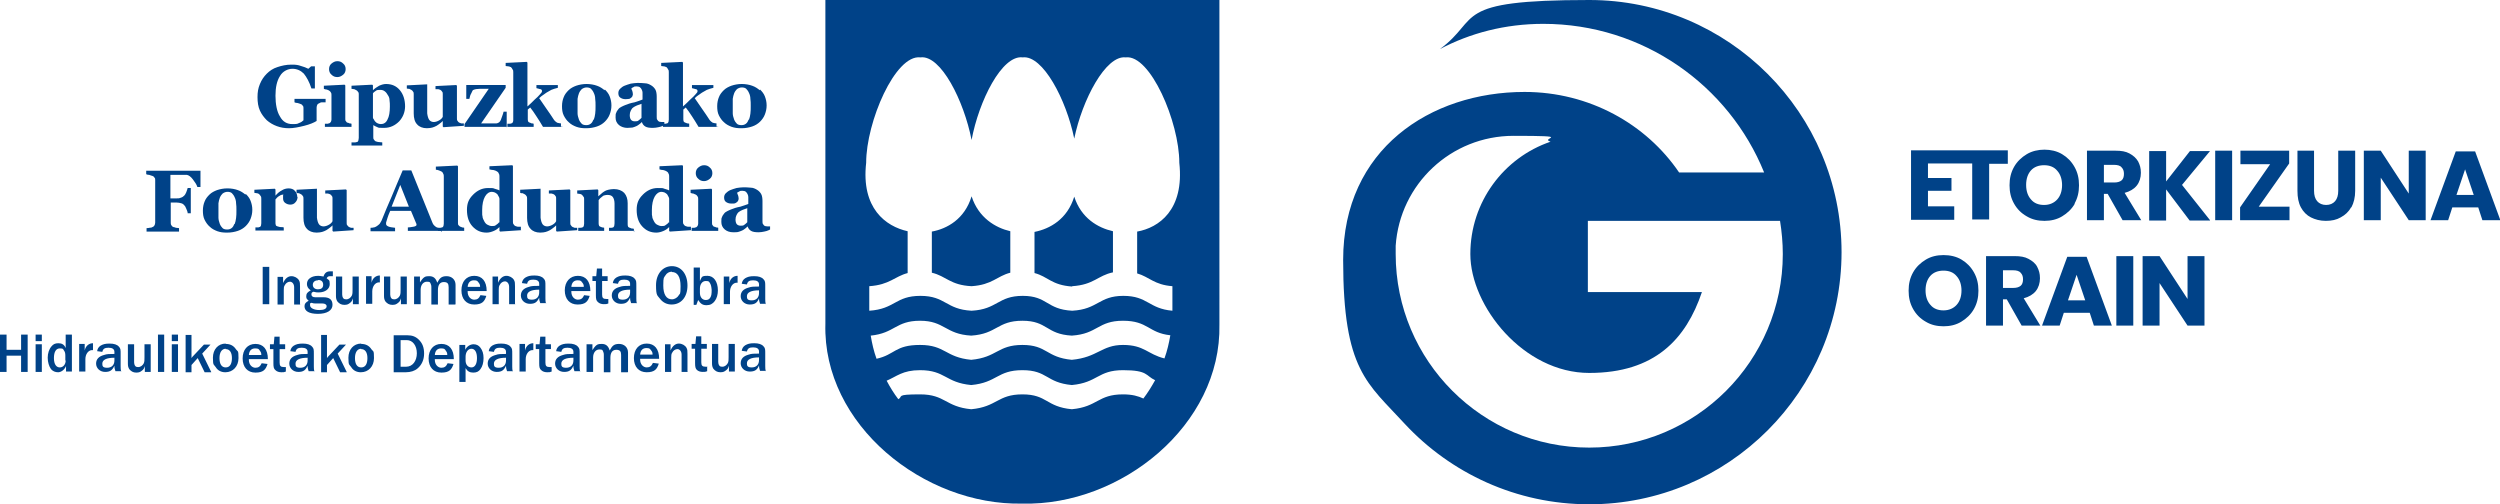 <?xml version="1.0" encoding="UTF-8"?><svg id="a" xmlns="http://www.w3.org/2000/svg" viewBox="0 0 723.3 145.9"><defs><style>.b{fill:#004288;}</style></defs><path class="b" d="M281.1,82.8c6-.4,7.3-2.9,11.2-3.9v-12c-4.3-1-9.2-3.9-11.2-10.1-2,6.6-7.1,9.4-11.5,10.2v11.9c4.2,1,5.3,3.6,11.5,3.9m29.1,0c6.3-.4,7.4-3.1,11.8-4v-11.9c-4.4-1-9.2-3.8-11.2-10-2,6.5-7,9.3-11.5,10.2v11.9c3.9,1,4.9,3.5,10.9,3.9m18.8-15.8v12c3.5,1,4.9,3.3,10.2,3.7v7.1c-6.9-.6-7.1-4.3-14.2-4.3s-7.3,3.9-14.8,4.3c-7.5-.4-7.1-4.3-14.3-4.3s-7.3,3.9-14.8,4.3c-7.5-.4-7.5-4.3-14.8-4.3s-7.3,3.8-14.8,4.3v-7.1c5.9-.4,7.3-2.8,11.1-3.8v-12.1c-6.3-1.4-13.5-6.6-12-19.8,0-11.8,8.4-31.4,15.7-30.5,5.9-.8,12.6,12.6,14.8,23.9,2.1-11.3,8.8-24.7,14.8-23.9,5.8-.7,12.6,12.2,14.9,23.5,2.3-11.2,9.1-24.2,14.9-23.5,7.1-.9,15.5,18.7,15.5,30.5,1.5,13.7-6,18.8-12.2,19.9m-77.1,30.1c7-.7,7.2-4.3,14.3-4.3s7.3,3.9,14.8,4.3c7.5-.5,7.5-4.3,14.8-4.3s6.8,3.9,14.3,4.3c7.5-.5,7.5-4.3,14.8-4.3s7.3,3.5,13.7,4.2c-.4,2.3-.9,4.5-1.7,6.7-4.9-1.2-5.8-3.9-12-3.9s-7.3,3.6-14.8,4.3c-7.5-.7-7.1-4.3-14.3-4.3s-7.3,3.6-14.8,4.3c-7.5-.7-7.5-4.3-14.8-4.3s-7.2,2.8-12.6,4c-.8-2.2-1.3-4.4-1.7-6.8m4.5,13.2c3.1-1.3,4.7-3.1,9.8-3.1,7.3,0,7.3,3.6,14.8,4.3,7.5-.7,7.5-4.3,14.8-4.3s6.8,3.6,14.3,4.3c7.5-.7,7.5-4.3,14.8-4.3s6.5,1.6,9.3,2.9c-1,1.8-2.1,3.6-3.4,5.3-1.5-.7-3.2-1.2-5.9-1.2-7.3,0-7.3,3.6-14.8,4.3-7.5-.7-7.1-4.3-14.3-4.3s-7.3,3.6-14.8,4.3c-7.5-.7-7.5-4.3-14.8-4.3s-4.8,.6-6.3,1.4c-1.3-1.7-2.4-3.5-3.4-5.4M352.9,0h-114.1V93.7c-.8,29.2,28.5,52.6,57,52,28.5,.7,57.6-22.7,57-51.8V0Z"/><path class="b" d="M93.9,29.6c-.3,0-.5,0-.7,0-.2,0-.4,0-.7,.2-.3,.1-.6,.3-.7,.5-.1,.2-.2,.5-.2,.8v2c0,.4,0,.7,0,1,0,.3,0,.6,0,.9-.8,.5-2,1-3.6,1.4-1.6,.4-3.1,.7-4.4,.7s-2.4-.2-3.5-.6c-1.1-.4-2.1-1-2.9-1.7-.8-.8-1.5-1.7-2-2.8-.5-1.1-.7-2.4-.7-3.9s.2-2.6,.7-3.8c.5-1.2,1.1-2.1,2-3,.8-.8,1.8-1.5,3.1-1.9,1.2-.4,2.5-.7,4-.7s1.9,.1,2.8,.4c.8,.2,1.5,.5,2.1,.8l.8-.7h1.1v6.4h-1c-.6-1.9-1.4-3.3-2.2-4.3-.9-.9-2-1.4-3.3-1.4s-2.8,.7-3.6,2.1c-.9,1.4-1.3,3.3-1.3,5.7s.4,4.6,1.3,6c.8,1.5,2,2.2,3.6,2.2s1.4-.1,1.9-.3c.6-.2,1-.5,1.3-.8v-3.5c0-.3,0-.5-.2-.7-.1-.2-.3-.4-.6-.5-.2-.1-.6-.2-.9-.3-.4,0-.7-.1-.9-.2v-1h9v1Z"/><path class="b" d="M101.8,36.7h-7.8v-.9c.2,0,.4,0,.6,0,.2,0,.4,0,.5-.1,.3,0,.4-.2,.6-.4,.1-.2,.2-.4,.2-.7v-7.1c0-.3,0-.5-.2-.8-.1-.2-.3-.4-.5-.5-.1-.1-.4-.2-.7-.3-.3,0-.6-.1-.8-.2v-.9l6-.3,.2,.2v9.7c0,.3,0,.5,.2,.7,.1,.2,.3,.4,.5,.4,.2,0,.3,.1,.5,.2,.2,0,.4,0,.6,.1v.9Zm-1.8-16.7c0,.6-.2,1.2-.7,1.6-.5,.4-1,.7-1.7,.7s-1.2-.2-1.7-.7c-.5-.4-.7-1-.7-1.6s.2-1.2,.7-1.6c.5-.4,1-.7,1.7-.7s1.2,.2,1.7,.7c.5,.4,.7,1,.7,1.6"/><path class="b" d="M117.2,30.7c0,1.7-.6,3.2-1.7,4.4-1.2,1.2-2.6,1.9-4.4,1.9s-1.4,0-1.9-.2c-.5-.2-.9-.4-1.2-.6h0v3.5c0,.3,0,.5,.2,.7,.1,.2,.3,.4,.5,.5,.2,0,.5,.2,.9,.2,.4,0,.7,.1,1,.1v.9h-8.9v-.9c.2,0,.5,0,.8,0,.3,0,.5,0,.7-.1,.3,0,.4-.2,.5-.5,0-.2,.1-.5,.1-.7v-12.6c0-.3,0-.5-.2-.7-.1-.2-.3-.4-.5-.5-.2-.1-.4-.2-.6-.3-.3,0-.5-.1-.8-.1v-.9l6-.3,.2,.2v1.4h0c.5-.5,1.1-.9,1.8-1.3,.7-.3,1.3-.5,2-.5,1.7,0,3,.6,4,1.8,1,1.2,1.5,2.8,1.5,4.7m-4.4,0c0-.6,0-1.2-.1-1.8,0-.6-.2-1.1-.5-1.5-.2-.4-.5-.8-.9-1.1-.4-.3-.8-.4-1.3-.4s-1,0-1.3,.3c-.3,.2-.6,.4-.8,.7v7c0,.2,.1,.4,.3,.6,.1,.3,.3,.5,.4,.6,.2,.2,.4,.4,.7,.5s.5,.2,.9,.2c.8,0,1.5-.4,1.9-1.3,.5-.9,.7-2.2,.7-3.8"/><path class="b" d="M134.2,36.4l-5.9,.4-.2-.2v-1.6h0c-.3,.3-.5,.5-.8,.7-.3,.2-.6,.5-1,.7-.4,.2-.8,.4-1.2,.5-.4,.1-.9,.2-1.6,.2-1.2,0-2.2-.4-2.8-1.1-.7-.7-1-1.8-1-3.2v-5.5c0-.3,0-.6-.2-.8-.1-.2-.3-.4-.5-.5-.2-.1-.4-.2-.6-.3-.3,0-.5,0-.7-.1v-.9l5.9-.3v8.4c.1,.8,.3,1.5,.6,1.9,.3,.4,.8,.6,1.3,.6s1.1-.2,1.6-.5c.5-.3,.8-.6,1-1v-6.6c0-.3,0-.5-.2-.7-.1-.2-.3-.4-.5-.5-.1,0-.4-.2-.6-.2-.3,0-.6,0-.8,0v-.9l6-.3,.2,.2v9.5c0,.3,0,.5,.2,.7,.1,.2,.3,.4,.5,.5,.2,0,.4,.2,.6,.2,.2,0,.5,0,.7,0v.9Z"/><path class="b" d="M146.5,36.7h-12.1v-.8l7-10.2c-1,0-1.9,0-2.6,0s-1.4,.1-1.8,.3c-.2,0-.4,.4-.6,.9-.3,.5-.5,1.1-.6,1.7h-.9v-4h11.4v.8l-7.1,10.3c.2,0,.5,0,.9,0,.4,0,.7,0,1.1,0s.8,0,1.3,0c.5,0,.8,0,1.1,0,.3,0,.6-.2,.8-.3,.2-.2,.4-.4,.5-.7,.1-.2,.2-.6,.4-1.1,.2-.5,.3-.9,.4-1.3h.9v4.6Z"/><path class="b" d="M162.9,36.7h-5.8c-.7-1.2-1.4-2.3-2-3.2-.6-.9-1.1-1.7-1.7-2.4l-.7,.6v2.7c0,.3,0,.5,.1,.7,0,.2,.3,.3,.5,.4,.1,0,.3,.1,.5,.2,.2,0,.4,0,.6,.1v.9h-7.6v-.9c.2,0,.4,0,.6,0,.2,0,.4,0,.5-.1,.3,0,.4-.2,.5-.4s.1-.4,.1-.7v-13.7c0-.3,0-.6-.2-.8-.1-.3-.3-.5-.5-.7-.2,0-.4-.2-.7-.2-.3,0-.6-.1-.8-.1v-.9l6.1-.3,.2,.2v12.7c.6-.5,1.3-1.2,2-1.9,.8-.7,1.4-1.3,1.8-1.8,.3-.3,.4-.5,.4-.6,0-.1,0-.2,0-.3,0-.1-.1-.3-.4-.4-.3,0-.6-.2-1.2-.3v-.9h6.2v.8c-.8,.2-1.4,.4-1.9,.6-.4,.2-.9,.5-1.4,.8-.3,.2-.7,.5-1,.7-.3,.2-.7,.5-1.1,.9,.8,1.2,1.5,2.2,2.2,3.2,.7,1,1.4,2,2.1,3.1,.3,.4,.6,.6,.9,.8,.4,.1,.8,.2,1.1,.2v.9Z"/><path class="b" d="M175,25.9c.6,.6,1.1,1.2,1.4,2,.3,.8,.5,1.6,.5,2.6s-.2,1.8-.5,2.6c-.3,.8-.8,1.5-1.4,2.1-.6,.6-1.4,1.1-2.3,1.4-.9,.3-1.9,.5-3.1,.5s-1.9-.1-2.8-.4c-.8-.3-1.6-.7-2.2-1.3-.6-.5-1.1-1.2-1.5-2-.4-.8-.5-1.7-.5-2.7s.2-1.9,.5-2.6c.3-.8,.8-1.4,1.4-2,.6-.6,1.4-1,2.2-1.3,.9-.3,1.9-.5,3-.5s2.2,.2,3,.5c.9,.3,1.6,.8,2.2,1.3m-3.1,8.5c.2-.5,.3-1,.4-1.7s.1-1.4,.1-2.3,0-1.2-.1-2c0-.7-.2-1.3-.4-1.7-.2-.5-.5-.9-.8-1.2-.3-.3-.8-.4-1.3-.4s-1,.2-1.4,.5c-.3,.3-.6,.7-.8,1.2-.2,.5-.3,1-.4,1.6,0,.6,0,1.3,0,2s0,1.6,0,2.2c0,.6,.2,1.2,.4,1.8,.2,.5,.5,.9,.8,1.2s.8,.4,1.3,.4,.9-.1,1.3-.4c.4-.3,.6-.7,.8-1.2"/><path class="b" d="M191.8,36.4c-.4,.2-.8,.3-1.3,.4-.5,.1-1,.2-1.6,.2-1,0-1.7-.1-2.2-.4-.5-.3-.8-.7-1-1.3h0c-.3,.3-.5,.5-.8,.7-.3,.2-.5,.4-.8,.5-.4,.2-.8,.3-1.1,.4-.4,0-.9,.1-1.5,.1-.9,0-1.8-.3-2.4-.8-.7-.6-1-1.3-1-2.2s0-1,.2-1.4c.1-.4,.4-.7,.6-1,.2-.3,.5-.5,.9-.7,.3-.2,.7-.3,1.1-.5,.7-.3,1.6-.6,2.7-.8,1-.3,1.8-.6,2.3-.8v-1.2c0-.2,0-.5,0-.8,0-.3-.1-.6-.2-.8-.1-.3-.3-.5-.5-.7s-.6-.3-1-.3-.7,0-.9,.2c-.2,.1-.4,.2-.6,.3,0,.2,0,.4,.2,.7,.1,.3,.2,.7,.2,1s0,.3-.1,.5c0,.2-.2,.4-.3,.5-.2,.2-.4,.3-.6,.4-.2,0-.6,.1-1.1,.1-.7,0-1.2-.2-1.6-.5-.4-.3-.5-.8-.5-1.3s.2-.9,.5-1.2c.4-.4,.8-.7,1.3-.9,.5-.2,1.1-.4,1.8-.6,.7-.1,1.3-.2,1.9-.2s1.5,0,2.2,.1c.7,0,1.3,.3,1.8,.6,.5,.3,.9,.7,1.2,1.2,.3,.5,.4,1.3,.4,2.1s0,2,0,3.3c0,1.3,0,2.1,0,2.5s0,.7,.2,.9c.1,.2,.3,.4,.5,.5,.1,0,.4,.1,.7,.1,.3,0,.6,0,.8,0v.9Zm-6.1-6.4c-.5,.2-.9,.3-1.4,.5-.5,.2-.8,.4-1.1,.6-.3,.2-.5,.5-.7,.9-.2,.4-.3,.8-.3,1.3s.1,1.1,.4,1.4c.3,.3,.6,.4,1.1,.4s.8,0,1.1-.3c.3-.2,.5-.4,.8-.7v-4.2Z"/><path class="b" d="M207.9,36.7h-5.8c-.7-1.2-1.4-2.3-2-3.2-.6-.9-1.1-1.7-1.7-2.4l-.7,.6v2.7c0,.3,0,.5,.1,.7,0,.2,.3,.3,.5,.4,.1,0,.3,.1,.5,.2,.2,0,.4,0,.6,.1v.9h-7.6v-.9c.2,0,.4,0,.6,0,.2,0,.4,0,.5-.1,.3,0,.4-.2,.5-.4,0-.2,.1-.4,.1-.7v-13.7c0-.3,0-.6-.2-.8-.1-.3-.3-.5-.5-.7-.2,0-.4-.2-.7-.2-.3,0-.6-.1-.8-.1v-.9l6.1-.3,.2,.2v12.7c.6-.5,1.3-1.2,2-1.9,.8-.7,1.4-1.3,1.8-1.8,.3-.3,.4-.5,.4-.6,0-.1,0-.2,0-.3,0-.1-.1-.3-.4-.4-.3,0-.6-.2-1.2-.3v-.9h6.2v.8c-.8,.2-1.4,.4-1.9,.6-.4,.2-.9,.5-1.4,.8-.3,.2-.7,.5-1,.7-.3,.2-.7,.5-1.1,.9,.8,1.2,1.5,2.2,2.2,3.2,.7,1,1.4,2,2.1,3.1,.3,.4,.6,.6,.9,.8,.4,.1,.8,.2,1.1,.2v.9Z"/><path class="b" d="M219.9,25.9c.6,.6,1.1,1.2,1.4,2,.3,.8,.5,1.6,.5,2.6s-.2,1.8-.5,2.6c-.3,.8-.8,1.5-1.4,2.1-.6,.6-1.4,1.1-2.3,1.4-.9,.3-1.9,.5-3.1,.5s-1.9-.1-2.8-.4c-.8-.3-1.6-.7-2.2-1.3-.6-.5-1.1-1.2-1.5-2-.4-.8-.5-1.7-.5-2.7s.2-1.9,.5-2.6c.3-.8,.8-1.4,1.4-2,.6-.6,1.4-1,2.2-1.3,.9-.3,1.9-.5,3-.5s2.2,.2,3,.5c.9,.3,1.6,.8,2.2,1.3m-3.1,8.5c.2-.5,.3-1,.4-1.7s.1-1.4,.1-2.3,0-1.2-.1-2c0-.7-.2-1.3-.4-1.7-.2-.5-.5-.9-.8-1.2-.3-.3-.8-.4-1.3-.4s-1,.2-1.4,.5c-.3,.3-.6,.7-.8,1.2-.2,.5-.3,1-.4,1.6,0,.6,0,1.3,0,2s0,1.6,0,2.2c0,.6,.2,1.2,.4,1.8,.2,.5,.5,.9,.8,1.2s.8,.4,1.3,.4,.9-.1,1.3-.4c.4-.3,.6-.7,.8-1.2"/><path class="b" d="M58.1,54.1h-1c-.2-.7-.7-1.4-1.3-2.2s-1.2-1.2-1.7-1.3c-.2,0-.6,0-1,0-.4,0-.8,0-1.1,0h-2.7v6.8h1.7c.5,0,.9,0,1.3-.2,.4-.1,.7-.3,1-.6,.2-.2,.4-.5,.6-1,.2-.5,.3-.9,.4-1.2h.9v7.3h-.9c0-.4-.2-.8-.4-1.3-.2-.5-.4-.9-.6-1-.2-.3-.5-.5-.9-.6-.4-.1-.8-.2-1.3-.2h-1.7v5.8c0,.3,0,.5,.2,.8,.1,.2,.3,.4,.6,.5,.2,0,.4,.1,.7,.2,.3,0,.6,.1,.9,.1v1h-9.4v-1c.2,0,.6,0,.9-.1,.4,0,.7-.1,.8-.2,.3-.1,.5-.3,.6-.5s.2-.5,.2-.8v-12.3c0-.3,0-.5-.2-.7-.1-.2-.3-.4-.6-.5-.2,0-.5-.2-.9-.3-.4,0-.7-.1-.9-.2v-1h15.7v4.7Z"/><path class="b" d="M71.1,56.1c.6,.6,1.1,1.2,1.4,2,.3,.8,.5,1.6,.5,2.6s-.2,1.8-.5,2.6c-.3,.8-.8,1.5-1.4,2.1-.6,.6-1.4,1.1-2.3,1.4-.9,.3-1.9,.5-3.1,.5s-1.9-.1-2.8-.4c-.8-.3-1.6-.7-2.2-1.3-.6-.5-1.1-1.2-1.5-2-.4-.8-.5-1.7-.5-2.7s.2-1.9,.5-2.6c.3-.8,.8-1.4,1.4-2,.6-.6,1.4-1,2.2-1.3,.9-.3,1.9-.5,3-.5s2.2,.2,3,.5c.9,.3,1.6,.8,2.2,1.3m-3.1,8.5c.2-.5,.3-1,.4-1.7s.1-1.4,.1-2.3,0-1.2-.1-2c0-.7-.2-1.3-.4-1.7-.2-.5-.5-.9-.8-1.2-.3-.3-.8-.4-1.3-.4s-1,.2-1.4,.5c-.3,.3-.6,.7-.8,1.2-.2,.5-.3,1-.4,1.6,0,.6,0,1.3,0,2s0,1.6,0,2.2c0,.6,.2,1.2,.4,1.8,.2,.5,.5,.9,.8,1.2s.8,.4,1.3,.4,.9-.1,1.3-.4c.4-.3,.6-.7,.8-1.2"/><path class="b" d="M86.1,56.9c0,.6-.2,1.2-.6,1.6-.4,.5-.9,.7-1.5,.7s-1.1-.2-1.5-.5c-.4-.3-.6-.7-.6-1.3s0-.5,0-.7c0-.2,0-.3,.1-.4-.4,0-.8,.1-1.2,.4-.4,.2-.8,.6-1.1,1v6.7c0,.3,0,.5,.1,.7,0,.2,.2,.3,.5,.4,.2,0,.5,.2,.9,.2,.4,0,.7,0,.9,.1v.9h-8.2v-.9c.2,0,.4,0,.6,0,.2,0,.4,0,.5-.1,.3,0,.4-.2,.5-.4,0-.2,.1-.4,.1-.7v-7.1c0-.3,0-.6-.2-.8-.1-.2-.3-.4-.5-.6-.1,0-.3-.2-.6-.2-.2,0-.5-.1-.7-.1v-.9l5.9-.3,.2,.2v1.8h0c.6-.7,1.2-1.2,1.8-1.5,.6-.4,1.3-.6,2-.6s1.4,.2,1.8,.7c.5,.5,.7,1.1,.7,1.8"/><path class="b" d="M102.3,66.6l-5.9,.4-.2-.2v-1.6h0c-.3,.3-.5,.5-.8,.7s-.6,.5-1,.7c-.4,.2-.8,.4-1.2,.5-.4,.1-.9,.2-1.6,.2-1.2,0-2.2-.4-2.8-1.1-.7-.7-1-1.8-1-3.2v-5.5c0-.3,0-.6-.2-.8-.1-.2-.3-.4-.5-.5-.2-.1-.4-.2-.6-.3-.3,0-.5,0-.7-.1v-.9l5.9-.3v8.4c.1,.8,.3,1.5,.6,1.9,.3,.4,.8,.6,1.3,.6s1.1-.2,1.6-.5c.5-.3,.8-.6,1-1v-6.6c0-.3,0-.5-.2-.7-.1-.2-.3-.4-.5-.5-.1,0-.4-.2-.6-.2-.3,0-.6,0-.8,0v-.9l6-.3,.2,.2v9.5c0,.3,0,.5,.2,.7s.3,.4,.5,.5c.2,0,.4,.2,.6,.2,.2,0,.5,0,.7,0v.9Z"/><path class="b" d="M127.5,66.8h-9.5v-1c.4,0,1-.1,1.6-.2,.6-.1,.9-.3,.9-.5s0-.1,0-.2c0,0,0-.2-.1-.3l-1.5-3.6h-6c-.1,.3-.3,.7-.5,1.2-.2,.5-.3,.9-.4,1.2-.2,.5-.2,.8-.3,1,0,.2,0,.4,0,.4,0,.3,.2,.5,.6,.7,.4,.2,1.1,.3,2,.4v1h-7.1v-1c.3,0,.6,0,.9-.1,.3,0,.6-.2,.8-.3,.3-.2,.6-.4,.9-.7,.2-.3,.4-.6,.6-1,.9-2.3,1.9-4.6,2.9-6.9,1-2.3,2-4.9,3.2-7.6h2.5c1.6,3.9,2.9,7.1,3.8,9.4,.9,2.3,1.7,4.2,2.3,5.7,.1,.2,.2,.5,.4,.7,.2,.2,.4,.4,.7,.6,.2,.1,.5,.2,.8,.3,.3,0,.6,.1,.8,.1v1Zm-9.2-7l-2.5-6.3-2.5,6.3h5Z"/><path class="b" d="M134.4,66.8h-7.7v-.9c.2,0,.4,0,.6,0,.2,0,.4,0,.5-.1,.3,0,.4-.2,.5-.4,0-.2,.1-.4,.1-.7v-13.6c0-.3,0-.6-.2-.9-.1-.3-.3-.5-.5-.6-.2-.1-.4-.2-.7-.3s-.6-.2-.9-.2v-.9l6.2-.3,.2,.2v16.4c0,.3,0,.5,.2,.7s.3,.3,.5,.4c.2,0,.3,.1,.5,.2,.2,0,.4,0,.6,.1v.9Z"/><path class="b" d="M150.8,66.6l-6.1,.4-.2-.2v-1.1h0c-.4,.4-.9,.8-1.6,1.1-.7,.3-1.4,.5-2.1,.5-1.7,0-3-.6-4.1-1.8-1.1-1.2-1.6-2.8-1.6-4.8s.6-3.2,1.8-4.4c1.2-1.2,2.6-1.9,4.3-1.9s1.3,0,1.9,.2c.6,.2,1.1,.3,1.4,.5v-4c0-.3,0-.6-.2-.9-.1-.3-.3-.5-.5-.6-.3-.2-.6-.3-1-.4-.4,0-.8-.1-1.2-.2v-.9l6.6-.3,.2,.2v16.1c0,.3,0,.6,.2,.8,.1,.2,.3,.4,.5,.5,.2,0,.4,.2,.8,.2,.3,0,.6,0,.8,0v.9Zm-6.3-2.2v-6.9c0-.2-.1-.4-.2-.6-.1-.2-.2-.4-.4-.7-.2-.2-.4-.3-.7-.5-.3-.1-.6-.2-.9-.2-.8,0-1.5,.5-2,1.4-.5,.9-.8,2.2-.8,3.9s0,1.3,.1,1.8c0,.5,.3,1,.5,1.4,.2,.4,.5,.8,.9,1,.4,.2,.8,.4,1.3,.4s.9,0,1.2-.3c.3-.2,.6-.4,.9-.8"/><path class="b" d="M167,66.6l-5.9,.4-.2-.2v-1.6h0c-.3,.3-.5,.5-.8,.7s-.6,.5-1,.7c-.4,.2-.8,.4-1.2,.5-.4,.1-.9,.2-1.6,.2-1.2,0-2.2-.4-2.8-1.1-.7-.7-1-1.8-1-3.2v-5.5c0-.3,0-.6-.2-.8-.1-.2-.3-.4-.5-.5-.2-.1-.4-.2-.6-.3-.3,0-.5,0-.7-.1v-.9l5.9-.3v8.4c.1,.8,.3,1.5,.6,1.9,.3,.4,.8,.6,1.3,.6s1.1-.2,1.6-.5c.5-.3,.8-.6,1-1v-6.6c0-.3,0-.5-.2-.7-.1-.2-.3-.4-.5-.5-.1,0-.4-.2-.6-.2-.3,0-.6,0-.8,0v-.9l6-.3,.2,.2v9.5c0,.3,0,.5,.2,.7,.1,.2,.3,.4,.5,.5,.2,0,.4,.2,.6,.2,.2,0,.5,0,.7,0v.9Z"/><path class="b" d="M183.6,66.8h-7.4v-.9c.2,0,.3,0,.6,0,.2,0,.4,0,.5-.1,.2,0,.3-.2,.4-.4,0-.2,.1-.4,.1-.8v-5.7c0-.8-.2-1.5-.5-1.9-.3-.4-.8-.6-1.4-.6s-.6,0-.9,.1c-.3,0-.6,.2-.8,.4-.2,.2-.4,.3-.6,.5-.1,.2-.3,.3-.4,.5v6.6c0,.3,0,.5,.1,.7,0,.2,.2,.3,.4,.4,.1,0,.3,.1,.5,.2,.2,0,.4,0,.6,.1v.9h-7.5v-.9c.2,0,.4,0,.6,0,.2,0,.4,0,.5-.1,.3,0,.4-.2,.5-.4,0-.2,.1-.4,.1-.7v-7.1c0-.3,0-.5-.2-.7-.1-.2-.3-.4-.5-.6-.1,0-.3-.2-.6-.2-.2,0-.5-.1-.7-.1v-.9l5.9-.3,.2,.2v1.8h0c.2-.2,.5-.4,.8-.7,.3-.3,.6-.5,.9-.7,.3-.2,.7-.4,1.2-.5,.5-.1,1-.2,1.6-.2,1.3,0,2.3,.4,3,1.1,.7,.8,1,1.8,1,3v6c0,.3,0,.5,.1,.7,0,.2,.3,.3,.5,.4,.1,0,.3,.1,.5,.2,.2,0,.4,0,.7,.1v.9Z"/><path class="b" d="M199.9,66.6l-6.1,.4-.2-.2v-1.1h0c-.4,.4-.9,.8-1.6,1.1-.7,.3-1.4,.5-2.1,.5-1.7,0-3-.6-4.1-1.8-1.1-1.2-1.6-2.8-1.6-4.8s.6-3.2,1.8-4.4c1.2-1.2,2.6-1.9,4.3-1.9s1.3,0,1.9,.2c.6,.2,1.1,.3,1.4,.5v-4c0-.3,0-.6-.2-.9-.1-.3-.3-.5-.5-.6-.3-.2-.6-.3-1-.4-.4,0-.8-.1-1.1-.2v-.9l6.6-.3,.2,.2v16.1c0,.3,0,.6,.2,.8,.1,.2,.3,.4,.5,.5,.2,0,.4,.2,.8,.2,.3,0,.6,0,.8,0v.9Zm-6.3-2.2v-6.9c0-.2-.1-.4-.2-.6-.1-.2-.2-.4-.4-.7-.2-.2-.4-.3-.7-.5-.3-.1-.6-.2-.9-.2-.8,0-1.5,.5-2,1.4-.5,.9-.8,2.2-.8,3.9s0,1.3,.1,1.8c0,.5,.3,1,.5,1.4,.2,.4,.5,.8,.9,1,.4,.2,.8,.4,1.3,.4s.9,0,1.2-.3c.3-.2,.6-.4,.9-.8"/><path class="b" d="M207.9,66.8h-7.8v-.9c.2,0,.4,0,.6,0,.2,0,.4,0,.5-.1,.3,0,.4-.2,.6-.4,.1-.2,.2-.4,.2-.7v-7.1c0-.3,0-.5-.2-.8-.1-.2-.3-.4-.5-.5-.1,0-.4-.2-.7-.3-.3,0-.6-.1-.8-.2v-.9l6-.3,.2,.2v9.7c0,.3,0,.5,.2,.7,.1,.2,.3,.4,.5,.4,.2,0,.3,.1,.5,.2,.2,0,.4,0,.6,.1v.9Zm-1.8-16.7c0,.6-.2,1.2-.7,1.6-.5,.4-1,.7-1.7,.7s-1.2-.2-1.7-.7c-.5-.4-.7-1-.7-1.6s.2-1.2,.7-1.6c.5-.4,1-.7,1.7-.7s1.2,.2,1.7,.7c.5,.4,.7,1,.7,1.6"/><path class="b" d="M222.4,66.6c-.4,.2-.8,.3-1.3,.4-.5,.1-1,.2-1.6,.2-1,0-1.7-.1-2.2-.4-.5-.3-.8-.7-1-1.3h0c-.3,.3-.5,.5-.8,.7-.3,.2-.5,.4-.8,.5-.4,.2-.8,.3-1.1,.4s-.9,.1-1.5,.1c-1,0-1.8-.3-2.4-.8-.7-.6-1-1.3-1-2.2s0-1,.2-1.4c.1-.4,.4-.7,.6-1,.2-.3,.5-.5,.9-.7,.3-.2,.7-.3,1.1-.5,.7-.3,1.6-.6,2.7-.8,1-.3,1.8-.6,2.3-.8v-1.2c0-.2,0-.5,0-.8,0-.3-.1-.6-.2-.8-.1-.3-.3-.5-.5-.7s-.6-.3-1-.3-.7,0-.9,.2c-.2,.1-.4,.2-.6,.3,0,.2,0,.4,.2,.7,.1,.3,.2,.7,.2,1s0,.3-.1,.5c0,.2-.2,.4-.3,.5-.2,.2-.4,.3-.6,.4s-.6,.1-1.1,.1c-.7,0-1.2-.2-1.6-.5-.4-.3-.5-.8-.5-1.3s.2-.9,.5-1.2,.8-.7,1.3-.9c.5-.2,1.1-.4,1.8-.6,.7-.1,1.3-.2,1.9-.2s1.5,0,2.2,.1c.7,0,1.3,.3,1.8,.6,.5,.3,.9,.7,1.2,1.2,.3,.5,.4,1.3,.4,2.1s0,2,0,3.3c0,1.3,0,2.1,0,2.5s0,.7,.2,.9c.1,.2,.3,.4,.5,.5,.1,0,.4,.1,.7,.1,.3,0,.6,0,.8,0v.9Zm-6.1-6.4c-.5,.2-.9,.3-1.4,.5-.5,.2-.8,.4-1.1,.6-.3,.2-.5,.5-.7,.9-.2,.4-.3,.8-.3,1.3s.1,1.1,.4,1.4c.3,.3,.7,.4,1.1,.4s.8,0,1.1-.3c.3-.2,.5-.4,.8-.7v-4.2Z"/><path class="b" d="M515,63.9c.5,3.1,.8,6.4,.8,9.6,0,30.9-25.1,56-56,56s-56-25.1-56-56,0-1.6,0-2.4c1.2-17.8,16-31.8,34.1-31.8s7.3,.6,10.7,1.7c-13.5,4.6-23.2,17.4-23.2,32.5s15.4,34.4,34.4,34.4,28-9.8,32.6-23.4h-33v-20.6h55.7Zm17.8,9.1c0-40.3-32.7-73-73-73s-31.1,5.3-43.2,14.2c8.7-4.6,18.8-7.3,29.9-7.3,28.9,0,53.7,17.8,63.9,43h-24.6c-9.5-14-26-23.3-44.7-23.3-27.3,0-52.5,16.6-52.5,48.6s7,35.6,17.8,47.4c13.3,14.3,32.3,23.3,53.4,23.3,40.3,0,73-32.7,73-73"/><path class="b" d="M575.5,47.4h5.4v-3.9h-28v20.1h12.5v-3.9h-7.6v-4.5h6.8v-3.7h-6.8v-4.2h12.8v16.2h4.9v-16.2Zm21.1,6.1c0,1.8-.5,3.2-1.4,4.2-.9,1-2.2,1.6-3.8,1.6s-2.9-.5-3.8-1.6c-.9-1-1.4-2.4-1.4-4.2s.5-3.2,1.4-4.2c.9-1,2.2-1.5,3.8-1.5s2.9,.5,3.8,1.6c.9,1,1.4,2.4,1.4,4.2m3.6,5.3c.9-1.6,1.3-3.3,1.3-5.3s-.4-3.7-1.3-5.3c-.9-1.6-2.1-2.8-3.6-3.7-1.5-.9-3.3-1.3-5.1-1.3s-3.6,.4-5.1,1.3c-1.5,.9-2.8,2.1-3.7,3.7-.9,1.6-1.3,3.3-1.3,5.3s.4,3.7,1.3,5.3c.9,1.6,2.1,2.8,3.7,3.7,1.5,.9,3.2,1.3,5.1,1.3s3.6-.4,5.1-1.3c1.5-.9,2.8-2.1,3.7-3.7m14.2-8.6c0,.8-.2,1.5-.7,1.9-.5,.4-1.2,.6-2.1,.6h-3v-5.1h3c.9,0,1.7,.2,2.1,.7,.5,.5,.7,1.1,.7,1.9m5,13.4l-4.8-7.9c1.5-.4,2.7-1.1,3.5-2.1,.8-1,1.2-2.3,1.2-3.7s-.3-2.3-.8-3.3c-.6-1-1.4-1.7-2.5-2.3-1.1-.6-2.4-.8-4-.8h-8.3v20.1h4.9v-7.6h1.1l4.3,7.6h5.4Zm19.9,0l-8.1-10.2,8.1-9.8h-5.8l-6.9,8.8v-8.8h-4.9v20.1h4.9v-9l6.8,9h5.9Zm1.5,0h4.9v-20.1h-4.9v20.1Zm7.3,0h14.2v-3.9h-8.9l8.8-12.5v-3.7h-14.1v3.9h8.6l-8.7,12.5v3.7Zm32.1-3.7c.7-1.3,1.1-2.9,1.1-4.8v-11.6h-4.9v11.6c0,1.3-.3,2.3-.9,3-.6,.7-1.5,1.1-2.6,1.1s-2-.4-2.6-1.1c-.6-.7-.9-1.7-.9-3v-11.6h-4.8v11.6c0,1.9,.3,3.5,1,4.8,.7,1.3,1.7,2.3,2.9,2.9,1.2,.6,2.6,1,4.3,1s3.1-.3,4.3-1c1.3-.7,2.3-1.6,3-2.9m16.7,3.7h4.9v-20.1h-4.9v12.4l-8.1-12.4h-4.9v20.1h4.9v-12.3l8.1,12.3Zm18.8-7.3h-5l2.5-7.4,2.5,7.4Zm7.7,7.3l-7.3-19.9h-5.6l-7.3,19.9h5.1l1.2-3.7h7.5l1.2,3.7h5.2Z"/><path class="b" d="M567.5,84c0,1.8-.5,3.2-1.4,4.2-.9,1-2.2,1.6-3.8,1.6s-2.9-.5-3.8-1.6c-.9-1-1.4-2.4-1.4-4.2s.5-3.2,1.4-4.2c.9-1,2.2-1.5,3.8-1.5s2.9,.5,3.8,1.6c.9,1,1.4,2.4,1.4,4.2m3.6,5.3c.9-1.6,1.3-3.3,1.3-5.3s-.4-3.7-1.3-5.3c-.9-1.6-2.1-2.8-3.6-3.7-1.5-.9-3.3-1.3-5.2-1.3s-3.6,.4-5.1,1.3c-1.5,.9-2.8,2.1-3.7,3.7-.9,1.6-1.3,3.3-1.3,5.3s.4,3.7,1.3,5.3c.9,1.6,2.1,2.8,3.7,3.7,1.5,.9,3.2,1.3,5.1,1.3s3.6-.4,5.1-1.3c1.5-.9,2.8-2.1,3.7-3.7m14.2-8.6c0,.8-.2,1.5-.7,1.9-.5,.4-1.2,.6-2.1,.6h-3v-5.1h3c.9,0,1.7,.2,2.1,.7,.5,.5,.7,1.1,.7,1.9m5,13.4l-4.8-7.9c1.5-.4,2.7-1.1,3.5-2.1,.8-1,1.2-2.3,1.2-3.7s-.3-2.3-.8-3.3c-.5-1-1.4-1.7-2.5-2.3-1.1-.6-2.4-.8-4-.8h-8.3v20.1h4.9v-7.6h1.1l4.3,7.6h5.4Zm13-7.3h-5l2.5-7.4,2.5,7.4Zm2.5,7.3h5.2l-7.3-19.9h-5.6l-7.3,19.9h5.1l1.2-3.7h7.5l1.2,3.7Zm6.5,0h4.9v-20.1h-4.9v20.1Zm25.5,0v-20.1h-4.9v12.4l-8.1-12.4h-4.9v20.1h4.9v-12.3l8.1,12.3h4.9Z"/><path class="b" d="M219.6,104.2c0,1.3-.8,2.1-2.1,2.1s-1.4-.5-1.4-1.2c0-1.1,1.2-1.7,3.5-1.7v.7Zm2,3.3c-.2-.6-.2-1.1-.2-1.6v-3.6c0-1.2,0-1.6-.5-2.1-.5-.6-1.4-.9-2.7-.9s-1.9,.2-2.6,.6c-.6,.4-.9,.9-1,1.6l1.5,.2c.2-.9,.7-1.2,1.8-1.2s1.7,.4,1.7,1.2v.6c-1.4,0-2.2,0-3,.3-1.5,.4-2.3,1.2-2.3,2.5s1.1,2.4,2.6,2.4,2.2-.5,2.7-1.8c0,.7,.1,1,.3,1.6h1.7Zm-9,0v-8h-1.8v3.8c0,.8,0,1.2-.2,1.7-.3,.6-.9,1.1-1.6,1.1s-.8-.2-1-.5c-.1-.2-.2-.5-.2-.9v-5.2h-1.8v5.6c0,.7,.1,1.1,.4,1.6,.5,.6,1.1,1,2,1s1.2-.2,1.7-.6c.4-.3,.6-.6,.8-1.3v1.7h1.7Zm-7.9-1.4c-.2,0-.4,0-.5,0-1,0-1.3-.3-1.3-1.3v-3.9h1.6v-1.4h-1.6v-2.2h-1.5l-.2,2.2h-1.1v1.4h1v4.1c0,1.1,.1,1.6,.5,2,.4,.4,1,.6,1.7,.6s.8,0,1.3-.2v-1.4Zm-5.8,1.4v-5.1c0-.8,0-1.3-.3-1.8-.4-.7-1.3-1.2-2.2-1.2s-1.8,.6-2.4,2v-1.8h-1.6v8h1.8v-4.1c0-.6,0-1.1,.3-1.5,.3-.6,.9-1,1.5-1s1.2,.6,1.2,1.6v5h1.8Zm-13.7-4.9c.1-1.3,.8-1.9,1.8-1.9s1,.2,1.4,.7c.3,.4,.4,.6,.4,1.2h-3.6Zm3.7,2.4c-.4,.9-.9,1.3-1.8,1.3s-1.9-.8-1.9-2.3v-.2h5.5c0-2.8-1.3-4.4-3.6-4.4s-3.7,1.7-3.7,4.2,1.4,4.1,3.7,4.1,3-.9,3.5-2.5l-1.6-.2Zm-7.2,2.6v-5.6c0-1.5-1.1-2.5-2.6-2.5s-2,.6-2.7,1.9c-.4-1.3-1.1-1.9-2.3-1.9s-1.3,.2-1.8,.6c-.3,.3-.5,.6-.9,1.2v-1.7h-1.7v8h1.9v-4.2c0-1.4,.8-2.3,1.8-2.3s.9,.2,1.1,.6c.1,.3,.2,.4,.2,1v5h1.9v-4.2c0-1.5,.6-2.3,1.7-2.3s1.4,.5,1.4,1.5v5h1.9Zm-15.8-3.3c0,1.3-.8,2.1-2.1,2.1s-1.4-.5-1.4-1.2c0-1.1,1.2-1.7,3.5-1.7v.7Zm2,3.3c-.2-.6-.2-1.1-.2-1.6v-3.6c0-1.2,0-1.6-.5-2.1-.5-.6-1.4-.9-2.7-.9s-1.9,.2-2.6,.6c-.6,.4-.9,.9-1,1.6l1.5,.2c.2-.9,.7-1.2,1.8-1.2s1.7,.4,1.7,1.2v.6c-1.4,0-2.2,0-3,.3-1.5,.4-2.3,1.2-2.3,2.5s1.1,2.4,2.6,2.4,2.1-.5,2.7-1.8c0,.7,.1,1,.3,1.6h1.7Zm-8.3-1.4c-.2,0-.4,0-.5,0-1,0-1.3-.3-1.3-1.3v-3.9h1.6v-1.4h-1.6v-2.2h-1.5l-.2,2.2h-1.1v1.4h1v4.1c0,1.1,.1,1.6,.6,2,.4,.4,1,.6,1.7,.6s.8,0,1.3-.2v-1.4Zm-7.5,1.4v-3.7c0-1.4,.8-2.5,1.8-2.6h.4v-2c-1.1,0-2.1,.7-2.4,2.1v-1.9h-1.6v8h1.8Zm-5.7-3.3c0,1.3-.8,2.1-2.1,2.1s-1.4-.5-1.4-1.2c0-1.1,1.2-1.7,3.5-1.7v.7Zm2,3.3c-.2-.6-.2-1.1-.2-1.6v-3.6c0-1.2,0-1.6-.5-2.1-.5-.6-1.4-.9-2.7-.9s-1.9,.2-2.6,.6c-.6,.4-.9,.9-1,1.6l1.5,.2c.2-.9,.7-1.2,1.8-1.2s1.7,.4,1.7,1.2v.6c-1.4,0-2.2,0-3,.3-1.5,.4-2.3,1.2-2.3,2.5s1.1,2.4,2.6,2.4,2.1-.5,2.7-1.8c0,.7,.1,1,.3,1.6h1.7Zm-13.7-4.4c0-1.3,.7-2.3,1.7-2.3s1.6,1,1.6,2.7-.6,2.7-1.6,2.7-1.7-.8-1.7-2v-1.1Zm0,7.1v-3.8c.5,.9,1.2,1.3,2.2,1.3s1.6-.3,2.1-1c.6-.8,.9-1.9,.9-3.2s-.3-2.2-.9-3c-.5-.7-1.2-1-2-1s-1.9,.5-2.4,1.6v-1.4h-1.7v10.7h1.8Zm-8.9-7.6c.1-1.3,.8-1.9,1.8-1.9s1.1,.2,1.4,.7c.3,.4,.4,.6,.4,1.2h-3.6Zm3.7,2.4c-.4,.9-.9,1.3-1.8,1.3s-1.9-.8-1.9-2.3v-.2h5.5c0-2.8-1.3-4.4-3.6-4.4s-3.7,1.7-3.7,4.2,1.4,4.1,3.7,4.1,3-.9,3.5-2.5l-1.6-.2Zm-13.6,1v-7.7h1.8c1.7,0,2.9,1.6,2.9,3.8s-1.2,3.9-3.1,3.9h-1.6Zm-2,1.6h3.5c1.4,0,2.6-.4,3.4-1.1,1.2-1,1.9-2.5,1.9-4.3s-.5-3-1.5-4c-.9-.9-1.9-1.3-3.3-1.3h-4v10.8Zm-9.4-6.7c1.1,0,1.8,.9,1.8,2.6s-.6,2.7-1.8,2.7-1.8-1-1.8-2.7,.7-2.7,1.8-2.7m0-1.5c-2.2,0-3.7,1.7-3.7,4.1s.3,1.9,.8,2.7c.6,1,1.6,1.5,2.8,1.5,2.2,0,3.8-1.7,3.8-4.1s-.2-1.8-.7-2.5c-.7-1.1-1.7-1.6-3-1.6m-4.2,8.1l-2.6-5.3,2.4-2.6h-1.9l-3.2,3.4c-.1,.1-.2,.2-.4,.5v-6.7h-1.7v10.8h1.7v-2.1l1.8-2,2,4.1h1.9Zm-11.3-3.3c0,1.3-.8,2.1-2.1,2.1s-1.4-.5-1.4-1.2c0-1.1,1.2-1.7,3.5-1.7v.7Zm2,3.3c-.2-.6-.2-1.1-.2-1.6v-3.6c0-1.2,0-1.6-.5-2.1-.5-.6-1.4-.9-2.7-.9s-1.9,.2-2.6,.6c-.6,.4-.9,.9-1,1.6l1.5,.2c.2-.9,.7-1.2,1.8-1.2s1.7,.4,1.7,1.2v.6c-1.4,0-2.2,0-3,.3-1.5,.4-2.3,1.2-2.3,2.5s1.1,2.4,2.6,2.4,2.1-.5,2.7-1.8c0,.7,.1,1,.3,1.6h1.7Zm-8.3-1.4c-.2,0-.4,0-.5,0-1,0-1.3-.3-1.3-1.3v-3.9h1.6v-1.4h-1.6v-2.2h-1.5l-.2,2.2h-1.1v1.4h1v4.1c0,1.1,.1,1.6,.6,2,.4,.4,1,.6,1.7,.6s.8,0,1.3-.2v-1.4Zm-10.7-3.5c.1-1.3,.8-1.9,1.8-1.9s1.1,.2,1.4,.7c.3,.4,.4,.6,.4,1.2h-3.6Zm3.7,2.4c-.4,.9-.9,1.3-1.8,1.3s-1.9-.8-1.9-2.3v-.2h5.5c0-2.8-1.3-4.4-3.6-4.4s-3.7,1.7-3.7,4.2,1.4,4.1,3.7,4.1,3-.9,3.5-2.5l-1.6-.2Zm-10.4-4.1c1.1,0,1.8,.9,1.8,2.6s-.6,2.7-1.8,2.7-1.8-1-1.8-2.7,.7-2.7,1.8-2.7m0-1.5c-2.2,0-3.7,1.7-3.7,4.1s.3,1.9,.8,2.7c.6,1,1.6,1.5,2.8,1.5,2.2,0,3.8-1.7,3.8-4.1s-.2-1.8-.7-2.5c-.7-1.1-1.7-1.6-3-1.6m-4.2,8.1l-2.6-5.3,2.4-2.6h-1.9l-3.2,3.4c-.1,.1-.2,.2-.4,.5v-6.7h-1.7v10.8h1.7v-2.1l1.8-2,2,4.1h1.9Zm-9.6-10.8h-1.8v1.9h1.8v-1.9Zm0,2.8h-1.8v8h1.8v-8Zm-4-2.8h-1.8v10.8h1.8v-10.8Zm-3.9,10.8v-8h-1.8v3.8c0,.8,0,1.2-.2,1.7-.3,.6-.9,1.1-1.6,1.1s-.8-.2-1-.5c-.1-.2-.2-.5-.2-.9v-5.2h-1.8v5.6c0,.7,.1,1.1,.4,1.6,.5,.6,1.1,1,2,1s1.2-.2,1.7-.6c.4-.3,.6-.6,.8-1.3v1.7h1.7Zm-10.5-3.3c0,1.3-.8,2.1-2.1,2.1s-1.4-.5-1.4-1.2c0-1.1,1.2-1.7,3.5-1.7v.7Zm2,3.3c-.2-.6-.2-1.1-.2-1.6v-3.6c0-1.2,0-1.6-.5-2.1-.5-.6-1.4-.9-2.7-.9s-1.9,.2-2.6,.6c-.6,.4-.9,.9-1,1.6l1.5,.2c.2-.9,.7-1.2,1.8-1.2s1.7,.4,1.7,1.2v.6c-1.4,0-2.2,0-3,.3-1.5,.4-2.3,1.2-2.3,2.5s1.1,2.4,2.6,2.4,2.1-.5,2.7-1.8c0,.7,.1,1,.3,1.6h1.7Zm-10.4,0v-3.7c0-1.4,.8-2.5,1.8-2.6h.4v-2c-1.1,0-2.1,.7-2.4,2.1v-1.9h-1.6v8h1.8Zm-5.7-3.3c0,1.1-.7,2-1.7,2s-1.7-.9-1.7-2.7,.6-2.8,1.7-2.8,.9,.2,1.2,.6c.3,.4,.4,.8,.4,1.5v1.4Zm1.8,3.3v-10.8h-1.8v3.9c-.4-1-1.1-1.4-2.1-1.4s-1.5,.3-2,.9c-.7,.8-1.1,2-1.1,3.3s.4,2.5,.9,3.2c.5,.7,1.3,1,2.1,1s1.8-.6,2.3-1.8v1.6h1.7Zm-8.7-10.8h-1.8v1.9h1.8v-1.9Zm0,2.8h-1.8v8h1.8v-8Zm-4.1,8v-10.8h-1.9v4.4H1.9v-4.4H0v10.8H1.9v-4.7H6.1v4.7h1.9Z"/><path class="b" d="M219.6,84.8c0,1.3-.8,2.1-2.1,2.1s-1.4-.5-1.4-1.2c0-1.1,1.2-1.7,3.5-1.7v.7Zm2,3.3c-.2-.6-.2-1.1-.2-1.6v-3.6c0-1.2,0-1.6-.5-2.1-.5-.6-1.4-.9-2.7-.9s-1.9,.2-2.6,.6c-.6,.4-.9,.9-1,1.6l1.5,.2c.2-.9,.7-1.2,1.8-1.2s1.7,.4,1.7,1.2v.6c-1.4,0-2.2,0-3,.3-1.5,.4-2.3,1.2-2.3,2.5s1.1,2.4,2.6,2.4,2.2-.5,2.7-1.8c0,.7,.1,1,.3,1.6h1.7Zm-10.4,0v-3.7c0-1.4,.8-2.5,1.8-2.6h.4v-2c-1.1,0-2.1,.7-2.4,2.1v-1.9h-1.6v8h1.8Zm-8.7-4.6c0-1.3,.7-2.2,1.7-2.2s.9,.2,1.2,.6c.3,.5,.4,.9,.5,2,0,1.2-.1,1.7-.4,2.2-.3,.5-.7,.7-1.3,.7-1,0-1.7-.8-1.7-2.1v-1.2Zm-1,4.6l.5-1.3c.7,1.1,1.3,1.5,2.4,1.5s1.8-.4,2.4-1.2c.6-.8,.9-1.9,.9-3.1,0-2.5-1.2-4.2-3-4.2s-1.6,.3-2.2,1.5v-3.9h-1.8v10.8h.8Zm-7.1-9.4c1.6,0,2.5,1.4,2.5,4.1s-.2,2-.5,2.6c-.4,.7-1.2,1.2-2,1.2-1.6,0-2.5-1.4-2.5-4s.2-2.2,.6-2.9c.4-.7,1.1-1.1,1.9-1.1m0-1.6c-2.7,0-4.6,2.3-4.6,5.5s.4,2.9,1.2,4c.8,1,1.9,1.6,3.3,1.6,2.8,0,4.6-2.2,4.6-5.5s-1.8-5.6-4.5-5.6m-12.1,7.6c0,1.3-.8,2.1-2.1,2.1s-1.4-.5-1.4-1.2c0-1.1,1.2-1.7,3.5-1.7v.7Zm2,3.3c-.2-.6-.2-1.1-.2-1.6v-3.6c0-1.2,0-1.6-.5-2.1-.5-.6-1.4-.9-2.7-.9s-1.9,.2-2.6,.6c-.6,.4-.9,.9-1,1.6l1.5,.2c.2-.9,.7-1.2,1.8-1.2s1.7,.4,1.7,1.2v.6c-1.4,0-2.2,0-3,.3-1.5,.4-2.3,1.2-2.3,2.5s1.1,2.4,2.6,2.4,2.1-.5,2.7-1.8c0,.7,.1,1,.3,1.6h1.7Zm-8.3-1.4c-.2,0-.4,0-.5,0-1,0-1.3-.3-1.3-1.3v-3.9h1.6v-1.4h-1.6v-2.2h-1.5l-.2,2.2h-1.1v1.4h1v4.1c0,1.1,.1,1.6,.6,2,.4,.4,1,.6,1.7,.6s.8,0,1.3-.2v-1.4Zm-10.7-3.5c.1-1.3,.8-1.9,1.8-1.9s1,.2,1.4,.7c.3,.4,.4,.6,.4,1.2h-3.6Zm3.7,2.4c-.4,.9-.9,1.3-1.8,1.3s-1.9-.8-1.9-2.3v-.2h5.5c0-2.8-1.3-4.4-3.6-4.4s-3.8,1.7-3.8,4.2,1.4,4.1,3.7,4.1,3-.9,3.5-2.5l-1.6-.2Zm-13-.8c0,1.3-.8,2.1-2.1,2.1s-1.4-.5-1.4-1.2c0-1.1,1.2-1.7,3.5-1.7v.7Zm2,3.3c-.2-.6-.2-1.1-.2-1.6v-3.6c0-1.2,0-1.6-.5-2.1-.5-.6-1.4-.9-2.7-.9s-1.9,.2-2.6,.6c-.6,.4-.9,.9-1,1.6l1.5,.2c.2-.9,.7-1.2,1.8-1.2s1.7,.4,1.7,1.2v.6c-1.4,0-2.2,0-3,.3-1.5,.4-2.3,1.2-2.3,2.5s1.1,2.4,2.6,2.4,2.1-.5,2.7-1.8c0,.7,.1,1,.3,1.6h1.7Zm-9,0v-5.1c0-.8,0-1.3-.3-1.8-.4-.7-1.3-1.2-2.2-1.2s-1.8,.6-2.4,2v-1.8h-1.6v8h1.8v-4.1c0-.6,0-1.1,.3-1.5,.3-.6,.9-1,1.5-1s1.2,.6,1.2,1.6v5h1.8Zm-13.7-4.9c.1-1.3,.8-1.9,1.8-1.9s1,.2,1.4,.7c.3,.4,.4,.6,.4,1.2h-3.6Zm3.7,2.4c-.4,.9-.9,1.3-1.8,1.3s-1.9-.8-1.9-2.3v-.2h5.5c0-2.8-1.3-4.4-3.6-4.4s-3.7,1.7-3.7,4.2,1.4,4.1,3.7,4.1,3-.9,3.5-2.5l-1.6-.2Zm-7.2,2.6v-5.6c0-1.5-1.1-2.5-2.6-2.5s-2,.6-2.7,1.9c-.4-1.3-1.1-1.9-2.3-1.9s-1.3,.2-1.8,.6c-.3,.3-.5,.6-.9,1.2v-1.7h-1.7v8h1.9v-4.2c0-1.4,.8-2.3,1.8-2.3s.9,.2,1.1,.6c.1,.3,.2,.4,.2,1v5h1.9v-4.2c0-1.5,.6-2.3,1.7-2.3s1.4,.5,1.4,1.5v5h1.9Zm-14.1,0v-8h-1.8v3.8c0,.8,0,1.2-.2,1.7-.3,.6-.9,1.1-1.6,1.1s-.8-.2-1-.5c-.1-.2-.2-.5-.2-.9v-5.2h-1.8v5.6c0,.7,.1,1.1,.4,1.6,.5,.6,1.1,1,2,1s1.2-.2,1.7-.6c.4-.3,.6-.6,.8-1.3v1.7h1.7Zm-10,0v-3.7c0-1.4,.8-2.5,1.8-2.6h.4v-2c-1.1,0-2.1,.7-2.4,2.1v-1.9h-1.6v8h1.8Zm-3.9,0v-8h-1.8v3.8c0,.8,0,1.2-.2,1.7-.3,.6-.9,1.1-1.6,1.1s-.8-.2-1-.5c-.1-.2-.2-.5-.2-.9v-5.2h-1.8v5.6c0,.7,.1,1.1,.4,1.6,.5,.6,1.1,1,2,1s1.2-.2,1.7-.6c.4-.3,.6-.6,.8-1.3v1.7h1.7Zm-10.5-.2c.7,0,1.2,.3,1.2,.8,0,.7-.7,1.1-2.1,1.1s-2.7-.5-2.7-1.4,0-.4,.4-.7c.6,.2,.8,.2,1.3,.2h1.9Zm-1.2-6.8c.9,0,1.4,.5,1.4,1.4s-.6,1.3-1.5,1.3-1.5-.5-1.5-1.3,.6-1.3,1.5-1.3Zm4.1-2.5h-.7c-1,0-1.6,.5-1.9,1.5-.7-.1-1-.2-1.5-.2-1.2,0-2,.3-2.6,.8-.5,.4-.7,1-.7,1.6s.3,1.3,1.1,1.8c-.9,.5-1.3,.9-1.3,1.7s.2,.8,.7,1.3c-.9,.5-1.2,.9-1.2,1.6,0,1.4,1.3,2.2,3.9,2.2s4.2-1,4.2-2.6-1-2.2-2.6-2.2h-2.4c-.7,0-1.1-.3-1.1-.8s.1-.6,.6-.8c.7,.2,1,.2,1.5,.2,1.9,0,3.2-1,3.2-2.4s-.3-1.1-.9-1.7c.3-.5,.5-.6,1.2-.6h.6v-1.4Zm-9.4,9.5v-5.1c0-.8,0-1.3-.3-1.8-.4-.7-1.3-1.2-2.2-1.2s-1.8,.6-2.4,2v-1.8h-1.6v8h1.8v-4.1c0-.6,0-1.1,.3-1.5,.3-.6,.9-1,1.5-1s1.2,.6,1.2,1.6v5h1.8Zm-8.9-10.8h-1.9v10.8h1.9v-10.8Z"/></svg>